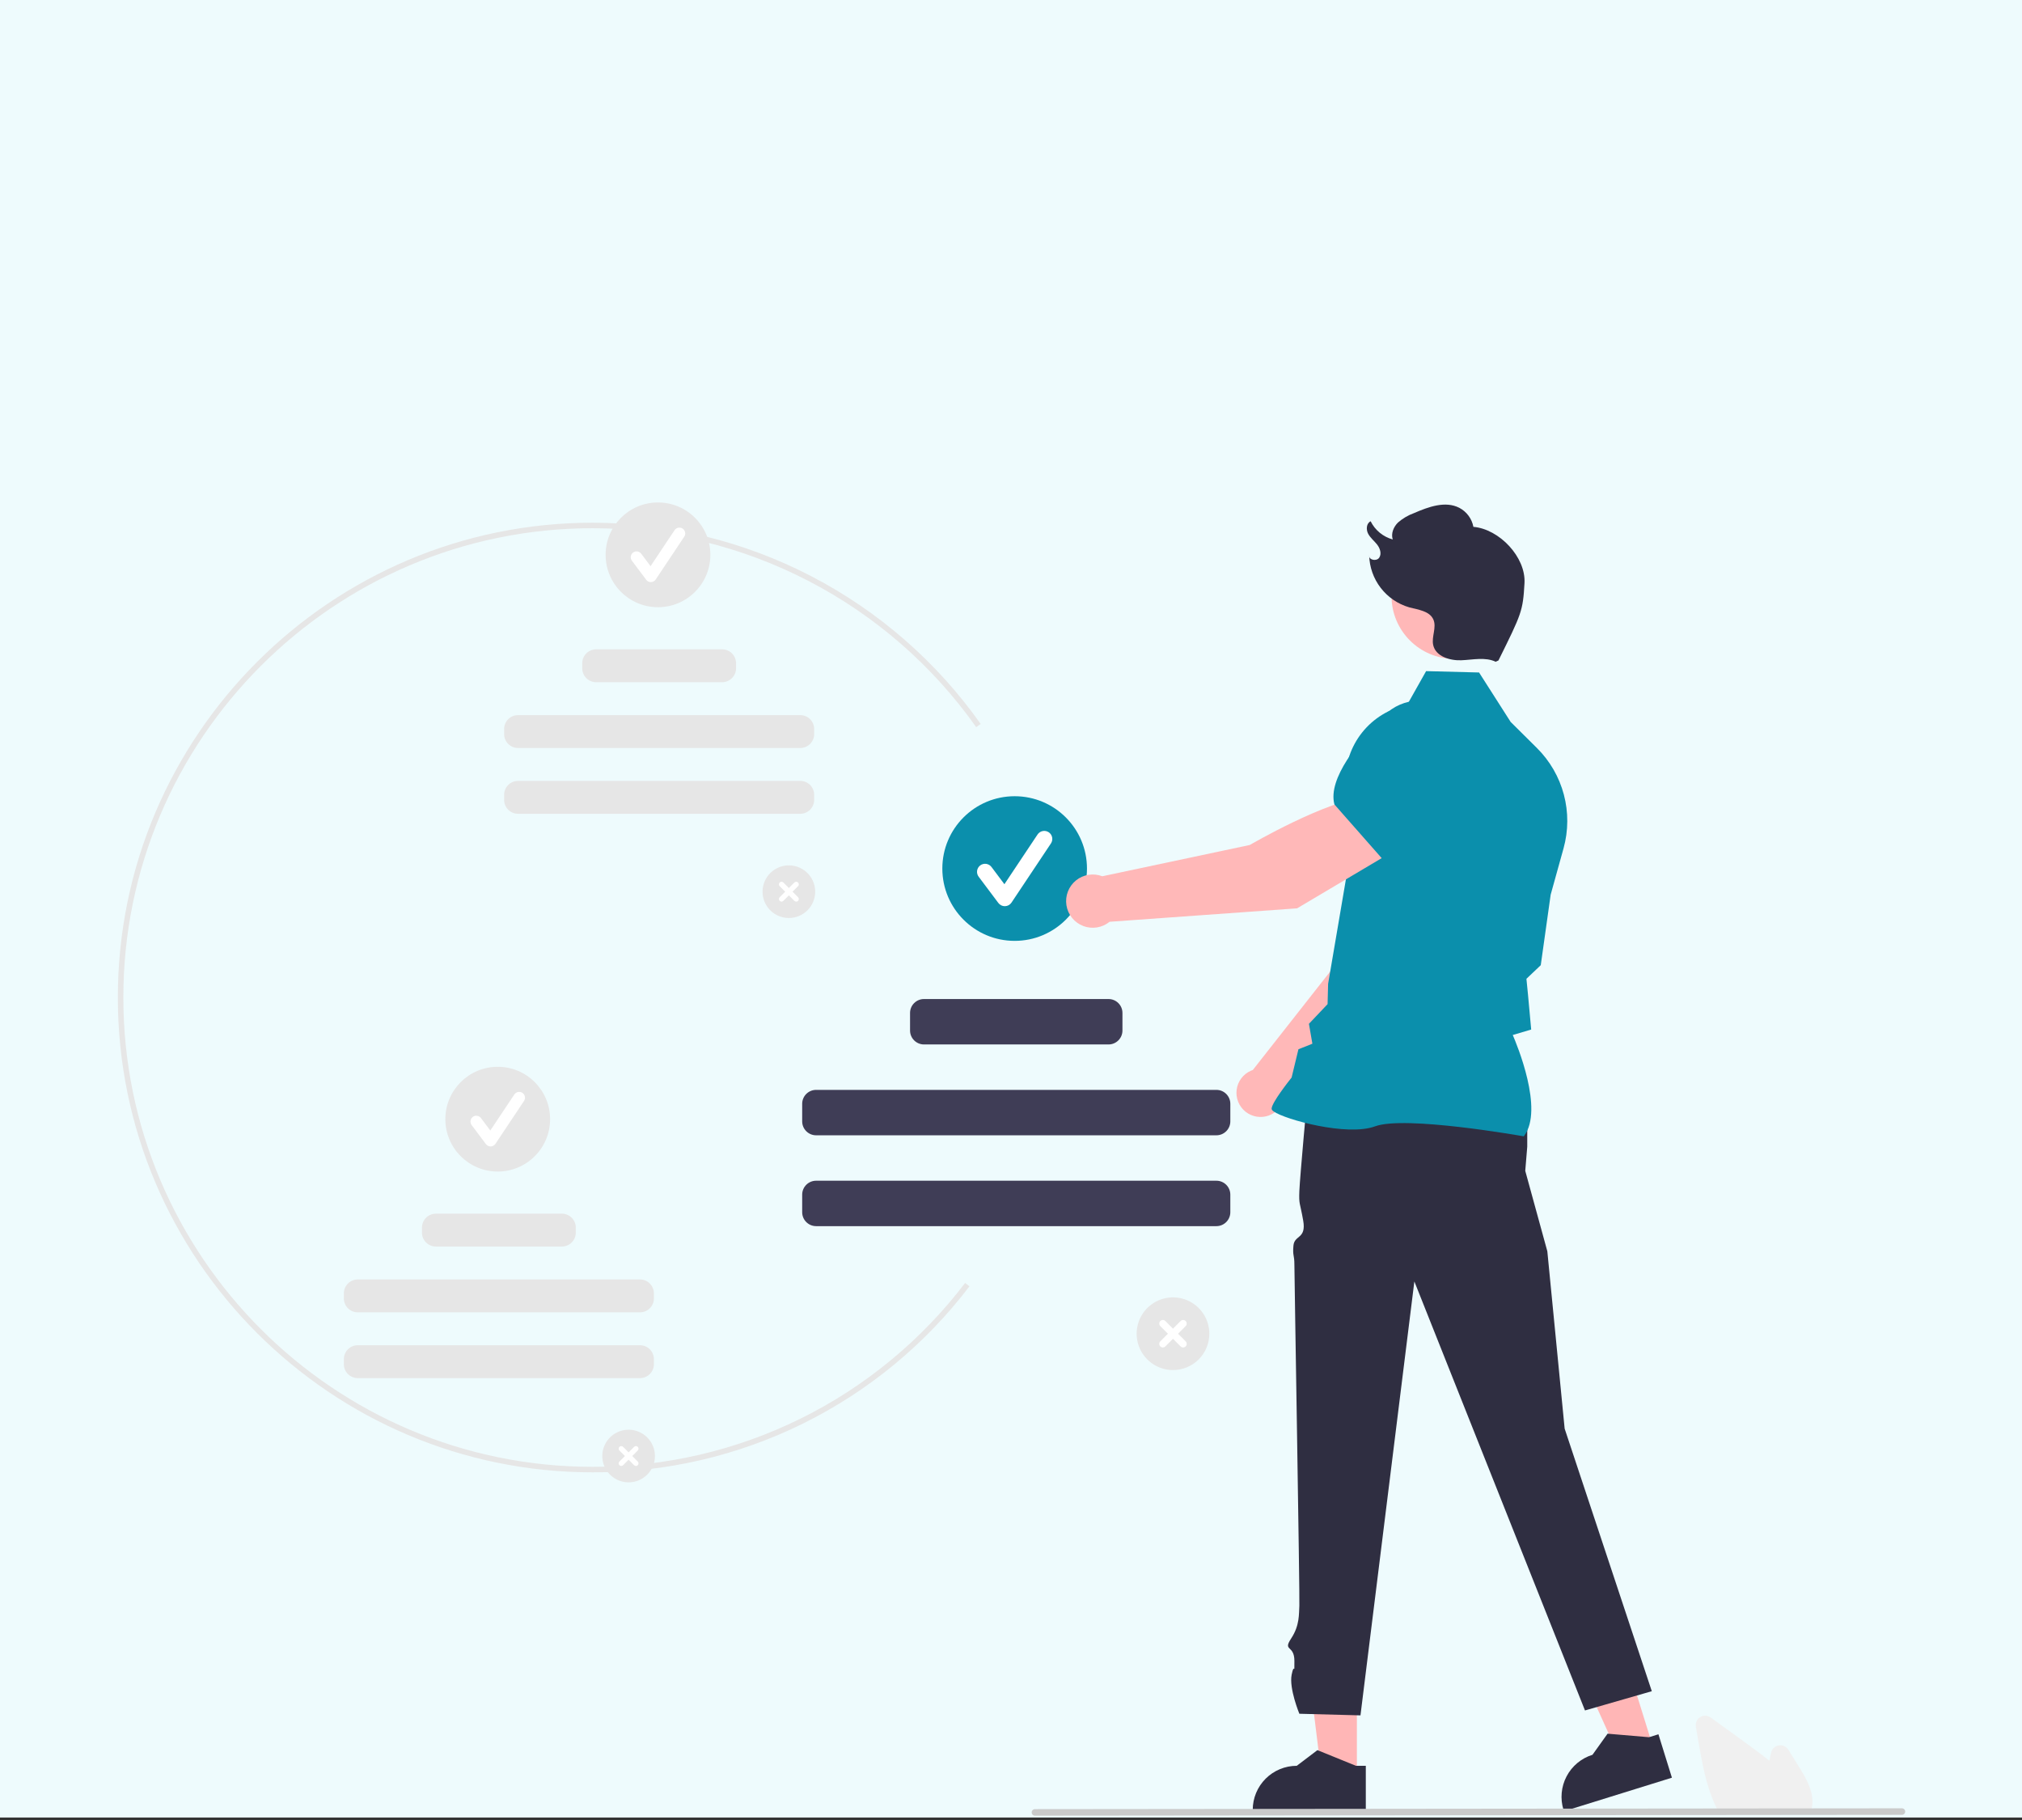 <svg width="450" height="405" viewBox="0 0 450 405" fill="none" xmlns="http://www.w3.org/2000/svg">
<rect x="0" y="0" width="450" height="405" fill="#333333" stroke="none"/>
<rect width="450" height="404.448" fill="#EEFBFD"/>
<path d="M131.884 327.633C73.624 327.633 26.227 280.235 26.227 221.976C26.227 163.717 73.624 116.319 131.884 116.319C148.812 116.337 165.489 120.412 180.517 128.204C195.545 135.997 208.485 147.278 218.254 161.103L217.254 161.809C207.599 148.144 194.808 136.993 179.954 129.291C165.1 121.589 148.616 117.56 131.884 117.543C74.299 117.543 27.451 164.392 27.451 221.976C27.451 279.56 74.299 326.409 131.884 326.409C147.925 326.461 163.76 322.794 178.144 315.694C192.529 308.595 205.072 298.257 214.788 285.493L215.758 286.238C205.929 299.151 193.239 309.61 178.686 316.793C164.133 323.975 148.113 327.686 131.884 327.633Z" fill="#E6E6E6"/>
<path d="M175.564 204.282C174.406 204.282 173.273 203.938 172.31 203.295C171.347 202.651 170.596 201.736 170.153 200.666C169.71 199.596 169.594 198.419 169.82 197.282C170.046 196.146 170.604 195.103 171.423 194.284C172.242 193.465 173.285 192.907 174.421 192.681C175.557 192.455 176.735 192.571 177.805 193.014C178.875 193.457 179.79 194.208 180.434 195.171C181.077 196.134 181.421 197.267 181.421 198.425C181.421 199.978 180.804 201.468 179.705 202.566C178.607 203.665 177.117 204.282 175.564 204.282Z" fill="#E6E6E6"/>
<path d="M177.606 199.651L176.381 198.425L177.606 197.199C177.66 197.146 177.703 197.082 177.732 197.012C177.761 196.942 177.777 196.867 177.777 196.791C177.777 196.715 177.762 196.639 177.733 196.569C177.704 196.499 177.661 196.435 177.608 196.381C177.554 196.327 177.49 196.285 177.42 196.256C177.349 196.227 177.274 196.212 177.198 196.212C177.122 196.212 177.047 196.227 176.977 196.256C176.906 196.286 176.843 196.329 176.789 196.382L175.564 197.608L174.338 196.382C174.23 196.274 174.083 196.213 173.93 196.213C173.776 196.213 173.629 196.274 173.521 196.382C173.413 196.491 173.352 196.638 173.352 196.791C173.352 196.944 173.413 197.091 173.521 197.199L174.747 198.425L173.521 199.651C173.413 199.759 173.353 199.906 173.353 200.059C173.353 200.212 173.414 200.358 173.522 200.466C173.63 200.574 173.777 200.635 173.93 200.636C174.083 200.636 174.23 200.575 174.338 200.468L175.564 199.242L176.789 200.468C176.843 200.521 176.906 200.564 176.977 200.593C177.047 200.622 177.122 200.637 177.198 200.637C177.274 200.637 177.349 200.622 177.419 200.593C177.489 200.564 177.553 200.521 177.606 200.468C177.66 200.414 177.702 200.35 177.731 200.28C177.76 200.21 177.775 200.135 177.775 200.059C177.775 199.983 177.76 199.908 177.731 199.838C177.702 199.768 177.66 199.704 177.606 199.651Z" fill="white"/>
<path d="M146.437 135.121C152.873 135.121 158.092 129.903 158.092 123.466C158.092 117.029 152.873 111.811 146.437 111.811C140 111.811 134.781 117.029 134.781 123.466C134.781 129.903 140 135.121 146.437 135.121Z" fill="#E6E6E6"/>
<path d="M144.847 129.532C144.646 129.532 144.447 129.485 144.267 129.395C144.087 129.305 143.931 129.175 143.81 129.013L140.63 124.774C140.528 124.638 140.454 124.483 140.411 124.318C140.369 124.153 140.36 123.981 140.384 123.813C140.408 123.644 140.465 123.482 140.552 123.335C140.639 123.189 140.753 123.061 140.889 122.959C141.026 122.857 141.181 122.782 141.346 122.74C141.511 122.698 141.682 122.689 141.851 122.713C142.019 122.737 142.181 122.794 142.328 122.88C142.474 122.967 142.602 123.082 142.704 123.218L144.785 125.992L150.128 117.977C150.319 117.694 150.616 117.498 150.952 117.432C151.287 117.366 151.636 117.435 151.921 117.625C152.206 117.815 152.404 118.11 152.472 118.445C152.54 118.781 152.473 119.13 152.285 119.416L145.926 128.955C145.811 129.127 145.656 129.27 145.475 129.37C145.293 129.471 145.09 129.526 144.883 129.532L144.847 129.532Z" fill="white"/>
<path d="M160.708 144.492H132.68C130.967 144.492 129.578 145.881 129.578 147.594V148.71C129.578 150.423 130.967 151.812 132.68 151.812H160.708C162.421 151.812 163.809 150.423 163.809 148.71V147.594C163.809 145.881 162.421 144.492 160.708 144.492Z" fill="#E6E6E6"/>
<path d="M178.093 159.132H115.296C113.583 159.132 112.194 160.521 112.194 162.234V163.35C112.194 165.064 113.583 166.452 115.296 166.452H178.093C179.806 166.452 181.195 165.064 181.195 163.35V162.234C181.195 160.521 179.806 159.132 178.093 159.132Z" fill="#E6E6E6"/>
<path d="M178.093 173.771H115.296C113.583 173.771 112.194 175.16 112.194 176.873V177.99C112.194 179.703 113.583 181.091 115.296 181.091H178.093C179.806 181.091 181.195 179.703 181.195 177.99V176.873C181.195 175.16 179.806 173.771 178.093 173.771Z" fill="#E6E6E6"/>
<path d="M139.897 329.864C138.739 329.864 137.606 329.52 136.643 328.877C135.68 328.233 134.929 327.318 134.486 326.248C134.043 325.178 133.927 324.001 134.153 322.864C134.379 321.728 134.937 320.685 135.756 319.866C136.575 319.047 137.618 318.489 138.754 318.263C139.89 318.037 141.068 318.153 142.138 318.596C143.208 319.04 144.123 319.79 144.767 320.753C145.41 321.716 145.754 322.849 145.754 324.007C145.754 325.56 145.137 327.05 144.038 328.148C142.94 329.247 141.45 329.864 139.897 329.864Z" fill="#E6E6E6"/>
<path d="M141.939 325.233L140.714 324.007L141.939 322.782C142.048 322.673 142.108 322.526 142.108 322.373C142.108 322.22 142.048 322.073 141.939 321.965C141.831 321.856 141.684 321.795 141.531 321.795C141.377 321.795 141.23 321.856 141.122 321.965L139.897 323.19L138.671 321.965C138.563 321.856 138.416 321.795 138.263 321.795C138.109 321.795 137.962 321.856 137.854 321.965C137.746 322.073 137.685 322.22 137.685 322.373C137.685 322.526 137.746 322.673 137.854 322.782L139.08 324.007L137.854 325.233C137.746 325.341 137.685 325.488 137.685 325.641C137.685 325.794 137.746 325.941 137.854 326.05C137.962 326.158 138.109 326.219 138.263 326.219C138.416 326.219 138.563 326.158 138.671 326.05L139.897 324.824L141.122 326.05C141.23 326.158 141.377 326.219 141.531 326.219C141.684 326.219 141.831 326.158 141.939 326.05C142.048 325.941 142.108 325.794 142.108 325.641C142.108 325.488 142.048 325.341 141.939 325.233Z" fill="white"/>
<path d="M110.77 260.702C117.206 260.702 122.425 255.484 122.425 249.047C122.425 242.61 117.206 237.392 110.77 237.392C104.333 237.392 99.115 242.61 99.115 249.047C99.115 255.484 104.333 260.702 110.77 260.702Z" fill="#E6E6E6"/>
<path d="M109.18 255.112C108.979 255.112 108.78 255.066 108.6 254.975C108.42 254.885 108.264 254.755 108.143 254.594L104.963 250.354C104.861 250.218 104.787 250.063 104.745 249.898C104.702 249.733 104.693 249.561 104.717 249.393C104.741 249.224 104.798 249.062 104.885 248.916C104.972 248.769 105.087 248.641 105.223 248.539C105.359 248.437 105.514 248.363 105.679 248.32C105.844 248.278 106.015 248.269 106.184 248.293C106.352 248.317 106.515 248.374 106.661 248.461C106.808 248.547 106.936 248.662 107.038 248.798L109.118 251.572L114.461 243.558C114.555 243.415 114.676 243.292 114.818 243.196C114.959 243.1 115.118 243.033 115.286 242.999C115.453 242.965 115.626 242.964 115.794 242.997C115.962 243.03 116.121 243.096 116.264 243.191C116.406 243.286 116.528 243.408 116.623 243.55C116.718 243.692 116.784 243.852 116.817 244.02C116.85 244.187 116.849 244.36 116.815 244.528C116.781 244.695 116.714 244.854 116.618 244.996L110.259 254.535C110.144 254.708 109.989 254.85 109.808 254.95C109.626 255.051 109.423 255.106 109.216 255.112L109.18 255.112Z" fill="white"/>
<path d="M125.041 270.073H97.013C95.3 270.073 93.911 271.462 93.911 273.175V274.291C93.911 276.004 95.3 277.393 97.013 277.393H125.041C126.754 277.393 128.142 276.004 128.142 274.291V273.175C128.142 271.462 126.754 270.073 125.041 270.073Z" fill="#E6E6E6"/>
<path d="M142.425 284.713H79.628C77.915 284.713 76.526 286.102 76.526 287.815V288.931C76.526 290.645 77.915 292.033 79.628 292.033H142.425C144.138 292.033 145.527 290.645 145.527 288.931V287.815C145.527 286.102 144.138 284.713 142.425 284.713Z" fill="#E6E6E6"/>
<path d="M142.425 299.353H79.628C77.915 299.353 76.526 300.741 76.526 302.454V303.571C76.526 305.284 77.915 306.672 79.628 306.672H142.425C144.138 306.672 145.527 305.284 145.527 303.571V302.454C145.527 300.741 144.138 299.353 142.425 299.353Z" fill="#E6E6E6"/>
<path d="M261.051 304.876C259.451 304.876 257.887 304.401 256.557 303.513C255.228 302.624 254.191 301.361 253.579 299.883C252.967 298.405 252.806 296.779 253.119 295.21C253.431 293.642 254.201 292.201 255.332 291.069C256.463 289.938 257.904 289.168 259.473 288.856C261.042 288.544 262.668 288.704 264.146 289.316C265.623 289.928 266.887 290.965 267.775 292.295C268.664 293.625 269.138 295.189 269.138 296.788C269.138 298.933 268.286 300.99 266.769 302.507C265.253 304.024 263.196 304.876 261.051 304.876Z" fill="#E6E6E6"/>
<path d="M263.871 298.481L262.179 296.789L263.871 295.096C264.021 294.947 264.105 294.744 264.105 294.532C264.105 294.321 264.021 294.118 263.871 293.968C263.721 293.818 263.519 293.734 263.307 293.734C263.095 293.734 262.892 293.818 262.743 293.968L261.05 295.66L259.358 293.968C259.208 293.818 259.006 293.734 258.794 293.734C258.582 293.734 258.379 293.818 258.23 293.968C258.08 294.118 257.996 294.321 257.996 294.532C257.996 294.744 258.08 294.947 258.23 295.096L259.922 296.789L258.23 298.481C258.08 298.631 257.996 298.834 257.996 299.045C257.996 299.257 258.08 299.46 258.23 299.609C258.379 299.759 258.582 299.843 258.794 299.843C259.006 299.843 259.208 299.759 259.358 299.609L261.05 297.917L262.743 299.609C262.892 299.759 263.095 299.843 263.307 299.843C263.518 299.843 263.721 299.759 263.871 299.609C264.021 299.46 264.105 299.257 264.105 299.045C264.105 298.834 264.021 298.631 263.871 298.481Z" fill="white"/>
<path d="M225.814 209.37C234.702 209.37 241.908 202.164 241.908 193.275C241.908 184.386 234.702 177.181 225.814 177.181C216.925 177.181 209.719 184.386 209.719 193.275C209.719 202.164 216.925 209.37 225.814 209.37Z" fill="#0B8FAC"/>
<path d="M223.618 201.652C223.34 201.652 223.066 201.587 222.818 201.463C222.569 201.338 222.353 201.158 222.186 200.935L217.795 195.081C217.654 194.893 217.552 194.679 217.493 194.451C217.435 194.223 217.422 193.986 217.455 193.753C217.489 193.521 217.567 193.297 217.687 193.095C217.807 192.892 217.965 192.715 218.153 192.574C218.341 192.433 218.555 192.331 218.783 192.272C219.011 192.214 219.248 192.201 219.481 192.234C219.713 192.268 219.937 192.346 220.14 192.466C220.342 192.586 220.519 192.744 220.66 192.933L223.532 196.762L230.91 185.696C231.041 185.5 231.208 185.332 231.404 185.201C231.599 185.07 231.818 184.979 232.049 184.933C232.28 184.887 232.517 184.886 232.748 184.932C232.978 184.978 233.198 185.068 233.393 185.199C233.589 185.329 233.757 185.497 233.888 185.692C234.019 185.888 234.11 186.107 234.156 186.337C234.202 186.568 234.202 186.805 234.157 187.036C234.111 187.267 234.02 187.486 233.89 187.682L225.108 200.854C224.949 201.093 224.735 201.289 224.485 201.428C224.234 201.566 223.954 201.643 223.668 201.651C223.651 201.651 223.635 201.652 223.618 201.652Z" fill="white"/>
<path d="M246.702 222.312H205.636C203.923 222.312 202.534 223.7 202.534 225.413V229.318C202.534 231.031 203.923 232.42 205.636 232.42H246.702C248.415 232.42 249.804 231.031 249.804 229.318V225.413C249.804 223.7 248.415 222.312 246.702 222.312Z" fill="#3F3D56"/>
<path d="M270.709 242.527H181.629C179.916 242.527 178.527 243.916 178.527 245.629V249.534C178.527 251.247 179.916 252.635 181.629 252.635H270.709C272.422 252.635 273.81 251.247 273.81 249.534V245.629C273.81 243.916 272.422 242.527 270.709 242.527Z" fill="#3F3D56"/>
<path d="M270.709 262.743H181.629C179.916 262.743 178.527 264.132 178.527 265.845V269.749C178.527 271.463 179.916 272.851 181.629 272.851H270.709C272.422 272.851 273.81 271.463 273.81 269.749V265.845C273.81 264.132 272.422 262.743 270.709 262.743Z" fill="#3F3D56"/>
<path d="M301.976 395.489L294.171 395.488L290.458 365.383L301.978 365.383L301.976 395.489Z" fill="#FFB6B6"/>
<path d="M301.768 392.94L293.434 389.55L293.196 389.452L288.594 392.94C285.997 392.94 283.505 393.972 281.668 395.809C279.831 397.646 278.799 400.138 278.799 402.735V403.054H303.964V392.94H301.768Z" fill="#2F2E41"/>
<path d="M367.946 388.951L360.492 391.267L348.012 363.619L359.013 360.202L367.946 388.951Z" fill="#FFB6B6"/>
<path d="M366.99 386.578L358.026 385.815L357.769 385.792L354.41 390.488C351.929 391.259 349.856 392.984 348.647 395.284C347.438 397.583 347.192 400.269 347.962 402.75L348.057 403.053L372.089 395.585L369.087 385.927L366.99 386.578Z" fill="#2F2E41"/>
<path d="M336.716 241.27L339.891 250.298V255.178L339.448 260.545L344.361 278.444L348.216 317.914L367.612 376.34L352.74 380.623L314.768 285.16L302.775 381.718L289.174 381.356C289.174 381.356 286.847 375.729 287.459 372.669C288.071 369.61 288.071 373.281 288.071 369.61C288.071 365.939 285.418 367.534 287.356 364.595C289.295 361.656 289.053 359.083 289.174 357.31C289.295 355.537 288.071 283.95 288.071 281.503C288.071 279.056 287.647 279.592 287.859 277.182C288.071 274.773 290.76 275.763 290.027 271.597C289.295 267.43 289.053 268.159 289.174 265.041C289.295 261.924 290.981 243.645 290.981 243.645L336.716 241.27Z" fill="#2F2E41"/>
<path d="M285.814 244.207L313.08 217.913L320.637 196.515L309.49 191.668C303.764 197.153 297.575 214.236 297.575 214.236L278.813 238.106C278.667 238.156 278.521 238.209 278.377 238.273C277.532 238.645 276.797 239.23 276.244 239.969C275.69 240.709 275.337 241.579 275.218 242.495C275.1 243.411 275.219 244.342 275.565 245.198C275.911 246.054 276.472 246.807 277.194 247.383C277.916 247.959 278.775 248.339 279.686 248.486C280.598 248.634 281.533 248.543 282.399 248.224C283.266 247.905 284.035 247.367 284.634 246.664C285.232 245.96 285.639 245.114 285.814 244.207Z" fill="#FFB8B8"/>
<path d="M306.353 194.057L320.492 198.545L320.545 198.536C325.808 197.655 330.175 189.06 332.911 182.005C333.811 179.677 333.795 177.095 332.864 174.78C331.934 172.465 330.159 170.589 327.898 169.533C326.225 168.765 324.371 168.48 322.545 168.71C320.719 168.94 318.993 169.677 317.564 170.837L310.303 176.769L306.353 194.057Z" fill="#6C63FF"/>
<path d="M339.119 252.868L339.201 252.758C343.613 246.907 337.579 232.419 336.667 230.317L340.769 229.102L340.054 221.292L339.709 217.81L342.899 214.781L342.909 214.704L345.103 199.095L347.973 188.764C349.054 184.859 349.077 180.735 348.039 176.818C347 172.901 344.938 169.33 342.064 166.473L336.198 160.649L329.169 149.647L317.384 149.343L313.146 156.871C309.206 157.675 305.672 159.836 303.16 162.978C300.649 166.12 299.32 170.043 299.404 174.065L299.803 194.106L295.574 218.937L295.456 223.447L291.305 227.827L292.073 232.254L288.968 233.491L287.449 239.783C286.869 240.509 283.038 245.351 283.003 246.701C282.998 246.904 283.142 247.104 283.458 247.329C285.937 249.103 299.797 252.948 306.035 250.637C312.68 248.177 338.721 252.797 338.983 252.844L339.119 252.868Z" fill="#0B8FAC"/>
<path d="M310.231 189.337L304.211 177.335C295.473 177.932 278.131 188.035 278.131 188.035L245.32 194.991C244.348 194.618 243.295 194.507 242.266 194.67C241.237 194.832 240.27 195.263 239.461 195.919C238.652 196.575 238.03 197.432 237.657 198.404C237.285 199.377 237.175 200.43 237.339 201.458C237.503 202.487 237.935 203.454 238.592 204.262C239.248 205.07 240.106 205.691 241.079 206.063C242.052 206.434 243.106 206.542 244.134 206.377C245.162 206.212 246.128 205.779 246.936 205.121L288.674 202.129L310.231 189.337Z" fill="#FFB8B8"/>
<path d="M307.803 191.307L323.524 179.624L326.293 169.644C326.83 167.683 326.807 165.61 326.228 163.662C325.649 161.713 324.536 159.964 323.015 158.615C320.941 156.799 318.255 155.839 315.501 155.928C312.746 156.016 310.127 157.148 308.175 159.094C302.259 164.999 295.511 173.237 296.96 178.95L296.975 179.008L307.803 191.307Z" fill="#0B8FAC"/>
<path d="M323.664 146.615C331.385 146.615 337.644 140.356 337.644 132.635C337.644 124.914 331.385 118.655 323.664 118.655C315.943 118.655 309.684 124.914 309.684 132.635C309.684 140.356 315.943 146.615 323.664 146.615Z" fill="#FFB8B8"/>
<path d="M332.865 147.256C330.526 146.158 327.795 146.825 325.214 146.927C322.632 147.028 319.504 146.055 318.957 143.531C318.552 141.664 319.769 139.618 319.002 137.868C318.165 135.96 315.655 135.689 313.641 135.155C311.117 134.425 308.892 132.911 307.287 130.831C305.682 128.751 304.782 126.213 304.718 123.587C304.578 124.629 306.361 124.972 306.947 124.098C307.533 123.225 307.13 122.016 306.484 121.186C305.838 120.356 304.966 119.693 304.479 118.761C303.992 117.829 304.086 116.444 305.038 115.996C305.525 116.98 306.216 117.849 307.064 118.547C307.912 119.245 308.898 119.755 309.958 120.043C309.525 118.729 310.137 117.251 311.122 116.279C312.168 115.368 313.373 114.658 314.677 114.185C317.9 112.788 321.662 111.398 324.783 113.01C325.589 113.434 326.288 114.034 326.829 114.767C327.37 115.499 327.738 116.344 327.907 117.239C333.68 117.727 339.607 123.98 339.279 129.764C338.925 135.991 338.667 136.494 333.484 146.972" fill="#2F2E41"/>
<path d="M402.897 403.411H382.592L382.505 403.253C382.245 402.782 381.994 402.283 381.76 401.771C379.669 397.293 378.785 392.172 378.004 387.653L377.417 384.247C377.346 383.835 377.399 383.411 377.571 383.029C377.742 382.647 378.024 382.325 378.379 382.104C378.735 381.883 379.148 381.773 379.566 381.789C379.985 381.804 380.389 381.944 380.727 382.19C383.813 384.436 386.9 386.679 389.988 388.92C391.158 389.771 392.493 390.755 393.772 391.82C393.896 391.22 394.025 390.619 394.154 390.026C394.243 389.617 394.452 389.244 394.754 388.954C395.057 388.664 395.439 388.471 395.851 388.4C396.264 388.329 396.689 388.382 397.071 388.554C397.453 388.725 397.775 389.006 397.997 389.362L400.372 393.179C402.105 395.966 403.635 398.713 403.323 401.676C403.324 401.712 403.322 401.748 403.315 401.783C403.253 402.27 403.137 402.748 402.97 403.209L402.897 403.411Z" fill="#F0F0F0"/>
<path d="M423.278 403.852L230.325 404.04C230.132 404.039 229.948 403.961 229.812 403.825C229.676 403.688 229.6 403.504 229.6 403.311C229.6 403.118 229.676 402.934 229.812 402.797C229.948 402.661 230.132 402.584 230.325 402.583L423.278 402.395C423.47 402.395 423.654 402.473 423.79 402.609C423.926 402.746 424.002 402.93 424.002 403.123C424.002 403.316 423.926 403.5 423.79 403.637C423.654 403.773 423.47 403.851 423.278 403.852Z" fill="#CACACA"/>
</svg>
